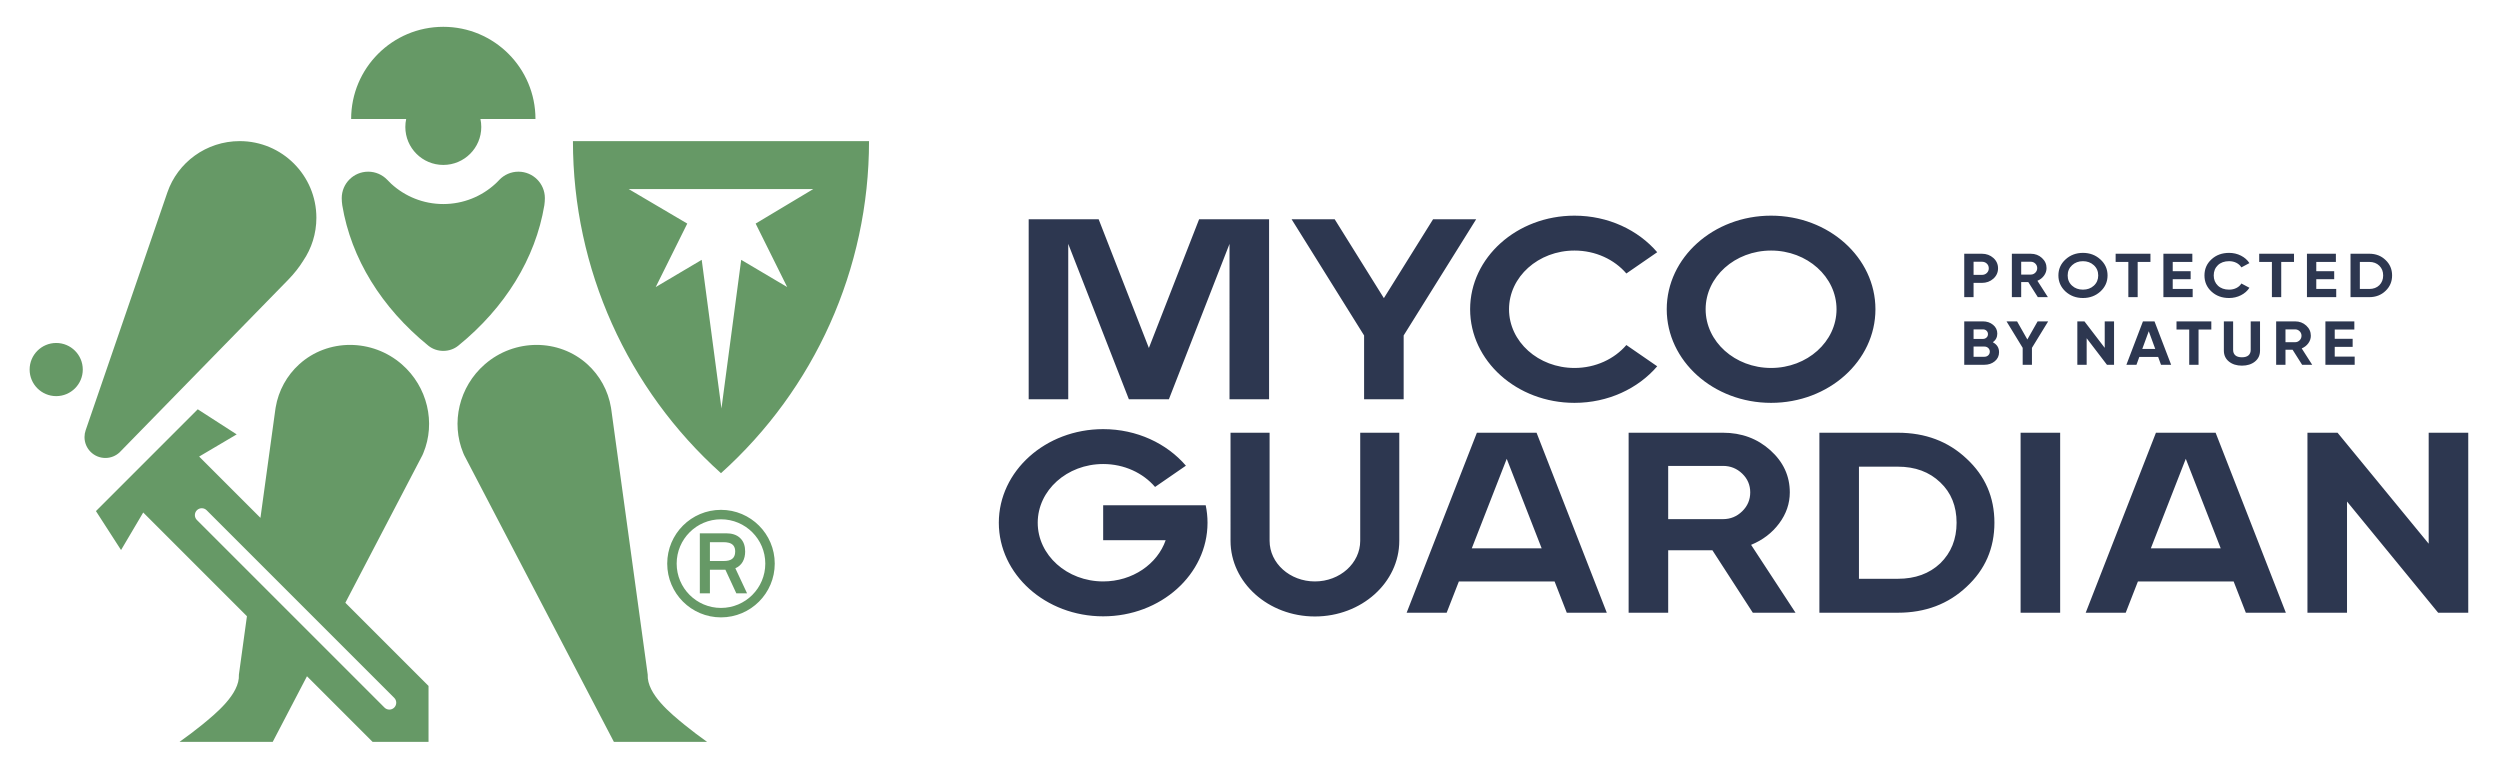 <?xml version="1.0" encoding="UTF-8"?> <!-- Generator: Adobe Illustrator 17.0.1, SVG Export Plug-In . SVG Version: 6.00 Build 0) --> <svg xmlns="http://www.w3.org/2000/svg" xmlns:xlink="http://www.w3.org/1999/xlink" version="1.1" id="Layer_1" x="0px" y="0px" width="444px" height="137px" viewBox="0 0 444 137" xml:space="preserve"> <g> <path fill-rule="evenodd" clip-rule="evenodd" fill="#2D3750" d="M348.849,45.064h3.134c0.8,0,1.48,0.25,2.041,0.749 c0.552,0.499,0.829,1.112,0.829,1.839c0,0.727-0.276,1.34-0.829,1.839c-0.56,0.499-1.241,0.749-2.041,0.749h-1.477v2.533h-1.657 V45.064L348.849,45.064z M296.012,54.924c0,9.181,8.297,16.623,18.533,16.623s18.533-7.442,18.533-16.623 c0-9.181-8.298-16.623-18.533-16.623S296.012,45.744,296.012,54.924L296.012,54.924z M326.168,54.924 c0,5.758-5.204,10.426-11.624,10.426c-6.42,0-11.624-4.668-11.624-10.426c0-5.758,5.204-10.426,11.624-10.426 C320.964,44.498,326.168,49.166,326.168,54.924L326.168,54.924z M207.024,95.935h-11.102v-6.197h11.102h5.384h1.725 c0.211,1.004,0.323,2.04,0.323,3.099c0,9.181-8.298,16.623-18.533,16.623c-10.235,0-18.533-7.442-18.533-16.623 s8.298-16.623,18.533-16.623c5.984,0,11.305,2.544,14.693,6.492l-5.478,3.777c-2.125-2.476-5.462-4.072-9.216-4.072 c-6.42,0-11.624,4.668-11.624,10.426s5.204,10.426,11.624,10.426C201.139,103.263,205.553,100.18,207.024,95.935L207.024,95.935z M261.391,97.379h12.406l-6.203-15.896L261.391,97.379L261.391,97.379z M276.096,103.271h-17.004l-2.166,5.55h-7.107l12.474-31.967 h3.493h3.613h3.493l12.474,31.967h-7.106L276.096,103.271L276.096,103.271z M381.991,97.379h12.406l-6.203-15.896L381.991,97.379 L381.991,97.379z M396.696,103.271h-17.004l-2.166,5.55h-7.106l12.474-31.967h3.493h3.614h3.493l12.474,31.967h-7.107 L396.696,103.271L396.696,103.271z M241.575,96.045V76.853h6.939v19.192c0,7.423-6.709,13.441-14.986,13.441 c-8.276,0-14.986-6.018-14.986-13.441V76.853h6.938v19.192c0,3.986,3.603,7.218,8.047,7.218 C237.972,103.263,241.575,100.031,241.575,96.045L241.575,96.045z M358.858,108.821V76.853h7.026v31.967H358.858L358.858,108.821z M431.334,96.558V76.853h7.027v31.967h-5.346l-16.185-19.75v19.75h-7.027V76.853h5.346L431.334,96.558L431.334,96.558z M323.124,76.853h13.927c4.888,0,8.961,1.537,12.22,4.612c3.292,3.044,4.938,6.835,4.938,11.371s-1.646,8.327-4.938,11.371 c-3.259,3.075-7.332,4.612-12.22,4.612h-13.927V76.853L323.124,76.853z M330.15,102.792h6.901c3.089,0,5.601-0.913,7.536-2.74 c1.935-1.888,2.902-4.293,2.902-7.216c0-2.953-0.967-5.343-2.902-7.17c-1.935-1.857-4.447-2.786-7.536-2.786h-6.901V102.792 L330.15,102.792z M318.886,108.821H311.3l-7.179-11.097h-7.851v11.097h-7.026V76.853h16.762c3.292,0,6.094,1.036,8.401,3.105 c2.307,2.07,3.462,4.567,3.462,7.49c0,1.979-0.628,3.813-1.884,5.503c-1.256,1.69-2.919,2.961-4.99,3.813L318.886,108.821 L318.886,108.821z M306.004,82.744h-9.735v9.453h9.735c1.324,0,2.461-0.464,3.411-1.393c0.951-0.929,1.426-2.047,1.426-3.357 c0-1.309-0.476-2.421-1.426-3.334C308.466,83.201,307.325,82.744,306.004,82.744L306.004,82.744z M204.041,61.802l8.921-22.861h5.4 h1.706h5.32v31.967h-7.026V50.221v-6.907l-10.768,27.595h-7.106L189.72,43.313v6.907v20.687h-7.026V38.94h5.32h1.706h5.4 L204.041,61.802L204.041,61.802z M242.263,70.908V59.577L229.387,38.94h7.653l8.737,14.011l8.737-14.011h7.653l-12.877,20.637 v11.331H242.263L242.263,70.908z M279.627,38.301c-10.235,0-18.533,7.442-18.533,16.623c0,9.181,8.298,16.623,18.533,16.623 c5.984,0,11.305-2.544,14.693-6.493l-5.478-3.777c-2.125,2.476-5.462,4.072-9.216,4.072c-6.42,0-11.624-4.668-11.624-10.426 c0-5.758,5.204-10.426,11.624-10.426c3.753,0,7.09,1.596,9.216,4.072l5.478-3.777C290.932,40.846,285.611,38.301,279.627,38.301 L279.627,38.301z M350.506,48.82h1.477c0.352,0,0.644-0.112,0.876-0.336c0.232-0.224,0.348-0.501,0.348-0.832 c0-0.338-0.116-0.617-0.348-0.837c-0.232-0.22-0.524-0.331-0.876-0.331h-1.477V48.82L350.506,48.82z M363.707,52.774h-1.789 l-1.693-2.676h-1.261v2.676h-1.657v-7.709h3.362c0.776,0,1.437,0.25,1.981,0.749c0.544,0.499,0.816,1.101,0.816,1.806 c0,0.477-0.148,0.919-0.444,1.327c-0.296,0.408-0.688,0.714-1.177,0.92L363.707,52.774L363.707,52.774z M360.669,46.485h-1.705 v2.28h1.705c0.312,0,0.581-0.112,0.804-0.336c0.224-0.224,0.336-0.494,0.336-0.81c0-0.316-0.112-0.584-0.336-0.804 C361.249,46.595,360.981,46.485,360.669,46.485L360.669,46.485z M373.03,51.771c-0.849,0.771-1.881,1.156-3.098,1.156 c-1.217,0-2.249-0.385-3.098-1.156c-0.84-0.785-1.261-1.736-1.261-2.853c0-1.123,0.421-2.07,1.261-2.841 c0.849-0.778,1.881-1.167,3.098-1.167c1.217,0,2.249,0.389,3.098,1.167c0.848,0.771,1.272,1.718,1.272,2.841 C374.302,50.042,373.878,50.993,373.03,51.771L373.03,51.771z M367.999,50.736c0.512,0.47,1.157,0.705,1.933,0.705 c0.776,0,1.421-0.235,1.933-0.705c0.52-0.477,0.78-1.083,0.78-1.817c0-0.734-0.26-1.34-0.78-1.817 c-0.52-0.477-1.164-0.716-1.933-0.716c-0.768,0-1.413,0.239-1.933,0.716c-0.52,0.477-0.78,1.083-0.78,1.817 C367.218,49.653,367.478,50.259,367.999,50.736L367.999,50.736z M375.736,45.064h6.184v1.454h-2.269v6.256h-1.657v-6.256h-2.257 V45.064L375.736,45.064z M385.876,49.591v1.729h3.542v1.454h-5.199v-7.709h5.139v1.454h-3.482v1.641h3.182v1.431H385.876 L385.876,49.591z M395.883,52.928c-1.257,0-2.301-0.385-3.134-1.156c-0.825-0.764-1.237-1.714-1.237-2.853 c0-1.146,0.412-2.096,1.237-2.853c0.833-0.771,1.877-1.156,3.134-1.156c0.76,0,1.463,0.163,2.107,0.49 c0.644,0.327,1.147,0.769,1.507,1.327l-1.429,0.76c-0.208-0.345-0.504-0.615-0.888-0.81c-0.384-0.195-0.817-0.292-1.297-0.292 c-0.817,0-1.477,0.235-1.981,0.705c-0.496,0.477-0.744,1.087-0.744,1.828c0,0.734,0.248,1.34,0.744,1.817 c0.504,0.47,1.164,0.705,1.981,0.705c0.48,0,0.915-0.098,1.303-0.292c0.388-0.194,0.683-0.461,0.883-0.799l1.429,0.76 c-0.36,0.558-0.863,1-1.507,1.327C397.346,52.764,396.644,52.928,395.883,52.928L395.883,52.928z M401.232,45.064h6.184v1.454 h-2.269v6.256h-1.657v-6.256h-2.257V45.064L401.232,45.064z M411.371,49.591v1.729h3.542v1.454h-5.199v-7.709h5.139v1.454h-3.482 v1.641h3.182v1.431H411.371L411.371,49.591z M417.452,45.064h3.338c1.153,0,2.113,0.371,2.881,1.112 c0.777,0.734,1.165,1.648,1.165,2.742c0,1.094-0.388,2.008-1.165,2.743c-0.768,0.742-1.729,1.112-2.881,1.112h-3.338V45.064 L417.452,45.064z M419.109,51.32h1.681c0.728,0,1.321-0.22,1.777-0.661c0.456-0.455,0.684-1.035,0.684-1.74 c0-0.712-0.228-1.288-0.684-1.729c-0.456-0.448-1.049-0.672-1.777-0.672h-1.681V51.32L419.109,51.32z M353.928,60.787 c0.737,0.389,1.105,0.976,1.105,1.762c0,0.653-0.252,1.189-0.756,1.608c-0.505,0.419-1.125,0.628-1.861,0.628h-3.566v-7.709h3.314 c0.712,0,1.317,0.206,1.813,0.617c0.496,0.411,0.744,0.929,0.744,1.553C354.72,59.884,354.456,60.397,353.928,60.787 L353.928,60.787z M352.163,58.496h-1.657v1.696h1.657c0.256,0,0.47-0.081,0.642-0.242c0.172-0.161,0.258-0.363,0.258-0.606 c0-0.242-0.084-0.444-0.252-0.605C352.643,58.577,352.427,58.496,352.163,58.496L352.163,58.496z M350.506,63.364h1.91 c0.28,0,0.512-0.086,0.696-0.259c0.185-0.173,0.276-0.391,0.276-0.655c0-0.257-0.092-0.472-0.276-0.644 c-0.184-0.172-0.416-0.259-0.696-0.259h-1.91V63.364L350.506,63.364z M361.882,57.075h1.873l-2.882,4.703v3.007h-1.645v-3.007 l-2.87-4.703h1.873l1.825,3.216L361.882,57.075L361.882,57.075z M373.798,61.778v-4.703h1.657v7.709h-1.261l-3.602-4.714v4.714 h-1.657v-7.709h1.261L373.798,61.778L373.798,61.778z M385.594,64.785h-1.801l-0.504-1.388h-3.35l-0.504,1.388h-1.789l2.941-7.709 h2.053L385.594,64.785L385.594,64.785z M381.62,58.826l-1.153,3.15h2.305L381.62,58.826L381.62,58.826z M386.548,57.075h6.183 v1.454h-2.269v6.256h-1.657v-6.256h-2.257V57.075L386.548,57.075z M398.164,64.939c-0.937,0-1.705-0.242-2.305-0.727 c-0.6-0.485-0.901-1.134-0.901-1.949v-5.187h1.645v5.066c0,0.411,0.13,0.732,0.39,0.964c0.26,0.231,0.65,0.347,1.171,0.347 c0.52,0,0.91-0.116,1.171-0.347c0.26-0.231,0.39-0.552,0.39-0.964v-5.066h1.657v5.187c0,0.815-0.3,1.465-0.901,1.949 C399.881,64.696,399.109,64.939,398.164,64.939L398.164,64.939z M410.645,64.785h-1.789l-1.693-2.676h-1.261v2.676h-1.657v-7.709 h3.362c0.777,0,1.437,0.249,1.982,0.749c0.544,0.499,0.816,1.101,0.816,1.806c0,0.477-0.148,0.92-0.444,1.327 c-0.296,0.408-0.688,0.714-1.176,0.92L410.645,64.785L410.645,64.785z M407.607,58.496h-1.705v2.28h1.705 c0.312,0,0.581-0.112,0.805-0.336c0.224-0.224,0.336-0.494,0.336-0.81c0-0.316-0.112-0.584-0.336-0.804 C408.187,58.606,407.919,58.496,407.607,58.496L407.607,58.496z M414.648,61.602v1.729h3.542v1.454h-5.199v-7.709h5.139v1.454 h-3.482v1.641h3.182v1.432H414.648z"></path> <path fill-rule="evenodd" clip-rule="evenodd" fill="#669966" d="M101.753,25.061c0,22.738,9.714,44.081,26.293,58.976 c16.58-14.895,26.293-36.238,26.293-58.976H134.47H101.753L101.753,25.061z M109.028,131.757l-26.59-50.922 c-0.064-0.122-0.111-0.251-0.164-0.378c-2.22-5.357-0.752-11.756,3.814-15.743c5.273-4.605,13.173-4.611,18.236-0.014 c2.174,1.974,3.687,4.66,4.189,7.698c0.025,0.152,0.046,0.306,0.068,0.459l6.454,46.962c-0.179,3.454,4.17,6.971,6.582,8.94 c1.283,1.047,2.614,2.032,3.961,2.997H109.028L109.028,131.757z M85.325,21.131c0.098,0.457,0.15,0.931,0.15,1.417 c0,3.724-3.019,6.743-6.744,6.743c-3.725,0-6.744-3.019-6.744-6.743c0-0.486,0.052-0.96,0.15-1.417h-9.774 c0-9.04,7.328-16.368,16.368-16.368s16.368,7.328,16.368,16.368H85.325L85.325,21.131z M96.674,36.46 c0.059-0.354,0.096-0.915,0.096-1.274c0-2.593-2.102-4.696-4.696-4.696c-1.324,0-2.52,0.548-3.374,1.43 c-0.272,0.281-0.431,0.457-0.728,0.728c-2.435,2.229-5.679,3.59-9.241,3.59h0c-3.562,0-6.806-1.361-9.242-3.59 c-0.297-0.272-0.456-0.448-0.728-0.728c-0.854-0.881-2.05-1.43-3.374-1.43c-2.593,0-4.696,2.103-4.696,4.696 c0,0.359,0.037,0.92,0.096,1.274c1.569,9.44,6.962,18.171,15.279,24.929c0.761,0.619,1.713,0.928,2.664,0.928h0 c0.951,0,1.903-0.309,2.664-0.928C89.711,54.632,95.104,45.9,96.674,36.46L96.674,36.46z M21.479,80.093 c-0.076,0.085-0.156,0.167-0.239,0.245l-0.004,0.005l0,0c-0.661,0.616-1.548,0.993-2.523,0.993c-2.045,0-3.704-1.659-3.704-3.704 c0-0.421,0.071-0.826,0.2-1.203l14.518-42.26c1.826-5.315,6.91-9.106,12.849-9.106c7.519,0,13.614,6.095,13.614,13.614 c0,2.826-0.861,5.452-2.336,7.628c-0.7,1.131-1.58,2.263-2.67,3.382l0.001,0L21.479,80.093L21.479,80.093z M48.434,131.757h-16.55 c1.346-0.965,2.677-1.95,3.961-2.997c2.412-1.97,6.761-5.487,6.582-8.94l1.427-10.381l-18.42-18.42l-3.936,6.667L17.04,90.77 l4.073-4.073l4.967-4.967l4.967-4.967l4.073-4.073l6.915,4.458l-6.667,3.936l10.886,10.886l2.627-19.114 c0.022-0.154,0.043-0.307,0.068-0.459c0.502-3.039,2.015-5.724,4.189-7.698c5.063-4.597,12.963-4.59,18.236,0.014 c4.565,3.987,6.034,10.386,3.813,15.743c-0.052,0.126-0.1,0.256-0.164,0.378l-13.689,26.216l14.772,14.772v9.934l0,0l0,0v0l0,0l0,0 h0l-9.934,0l-11.654-11.654L48.434,131.757L48.434,131.757z M34.968,92.35l33.316,33.316c0.478,0.478,1.252,0.478,1.73,0 c0.478-0.478,0.478-1.253,0-1.73L36.699,90.619c-0.478-0.478-1.252-0.478-1.73,0C34.491,91.097,34.491,91.872,34.968,92.35 L34.968,92.35z M14.702,65.632c0,2.607-2.113,4.72-4.72,4.72c-2.607,0-4.72-2.113-4.72-4.72c0-2.607,2.113-4.72,4.72-4.72 C12.588,60.912,14.702,63.025,14.702,65.632L14.702,65.632z M132.339,97.951c0-0.886-0.21-1.739-0.868-2.369 c-0.655-0.656-1.583-0.865-2.486-0.865h-4.696v10.663h1.792v-4.195h2.749l1.942,4.195h1.908l-2.083-4.455 C131.822,100.396,132.339,99.26,132.339,97.951L132.339,97.951z M128.53,96.293c0.591,0,1.316,0.095,1.717,0.582 c0.249,0.302,0.324,0.692,0.324,1.076c0,1.273-0.816,1.681-1.993,1.681h-2.497v-3.338H128.53L128.53,96.293z M128.046,90.549 c-5.273,0-9.548,4.275-9.548,9.549c0,5.274,4.275,9.548,9.548,9.548c5.274,0,9.548-4.275,9.548-9.548 C137.594,94.824,133.32,90.549,128.046,90.549L128.046,90.549z M128.046,92.228c-4.347,0-7.87,3.523-7.87,7.87 c0,4.347,3.523,7.87,7.87,7.87c4.347,0,7.87-3.523,7.87-7.87C135.916,95.751,132.393,92.228,128.046,92.228L128.046,92.228z M128.131,33.583h16.297l-10.226,6.125l5.603,11.274l-8.168-4.836l-3.506,26.4l-3.507-26.4l-8.168,4.836l5.603-11.274 l-10.396-6.125H128.131z"></path> </g> </svg> 